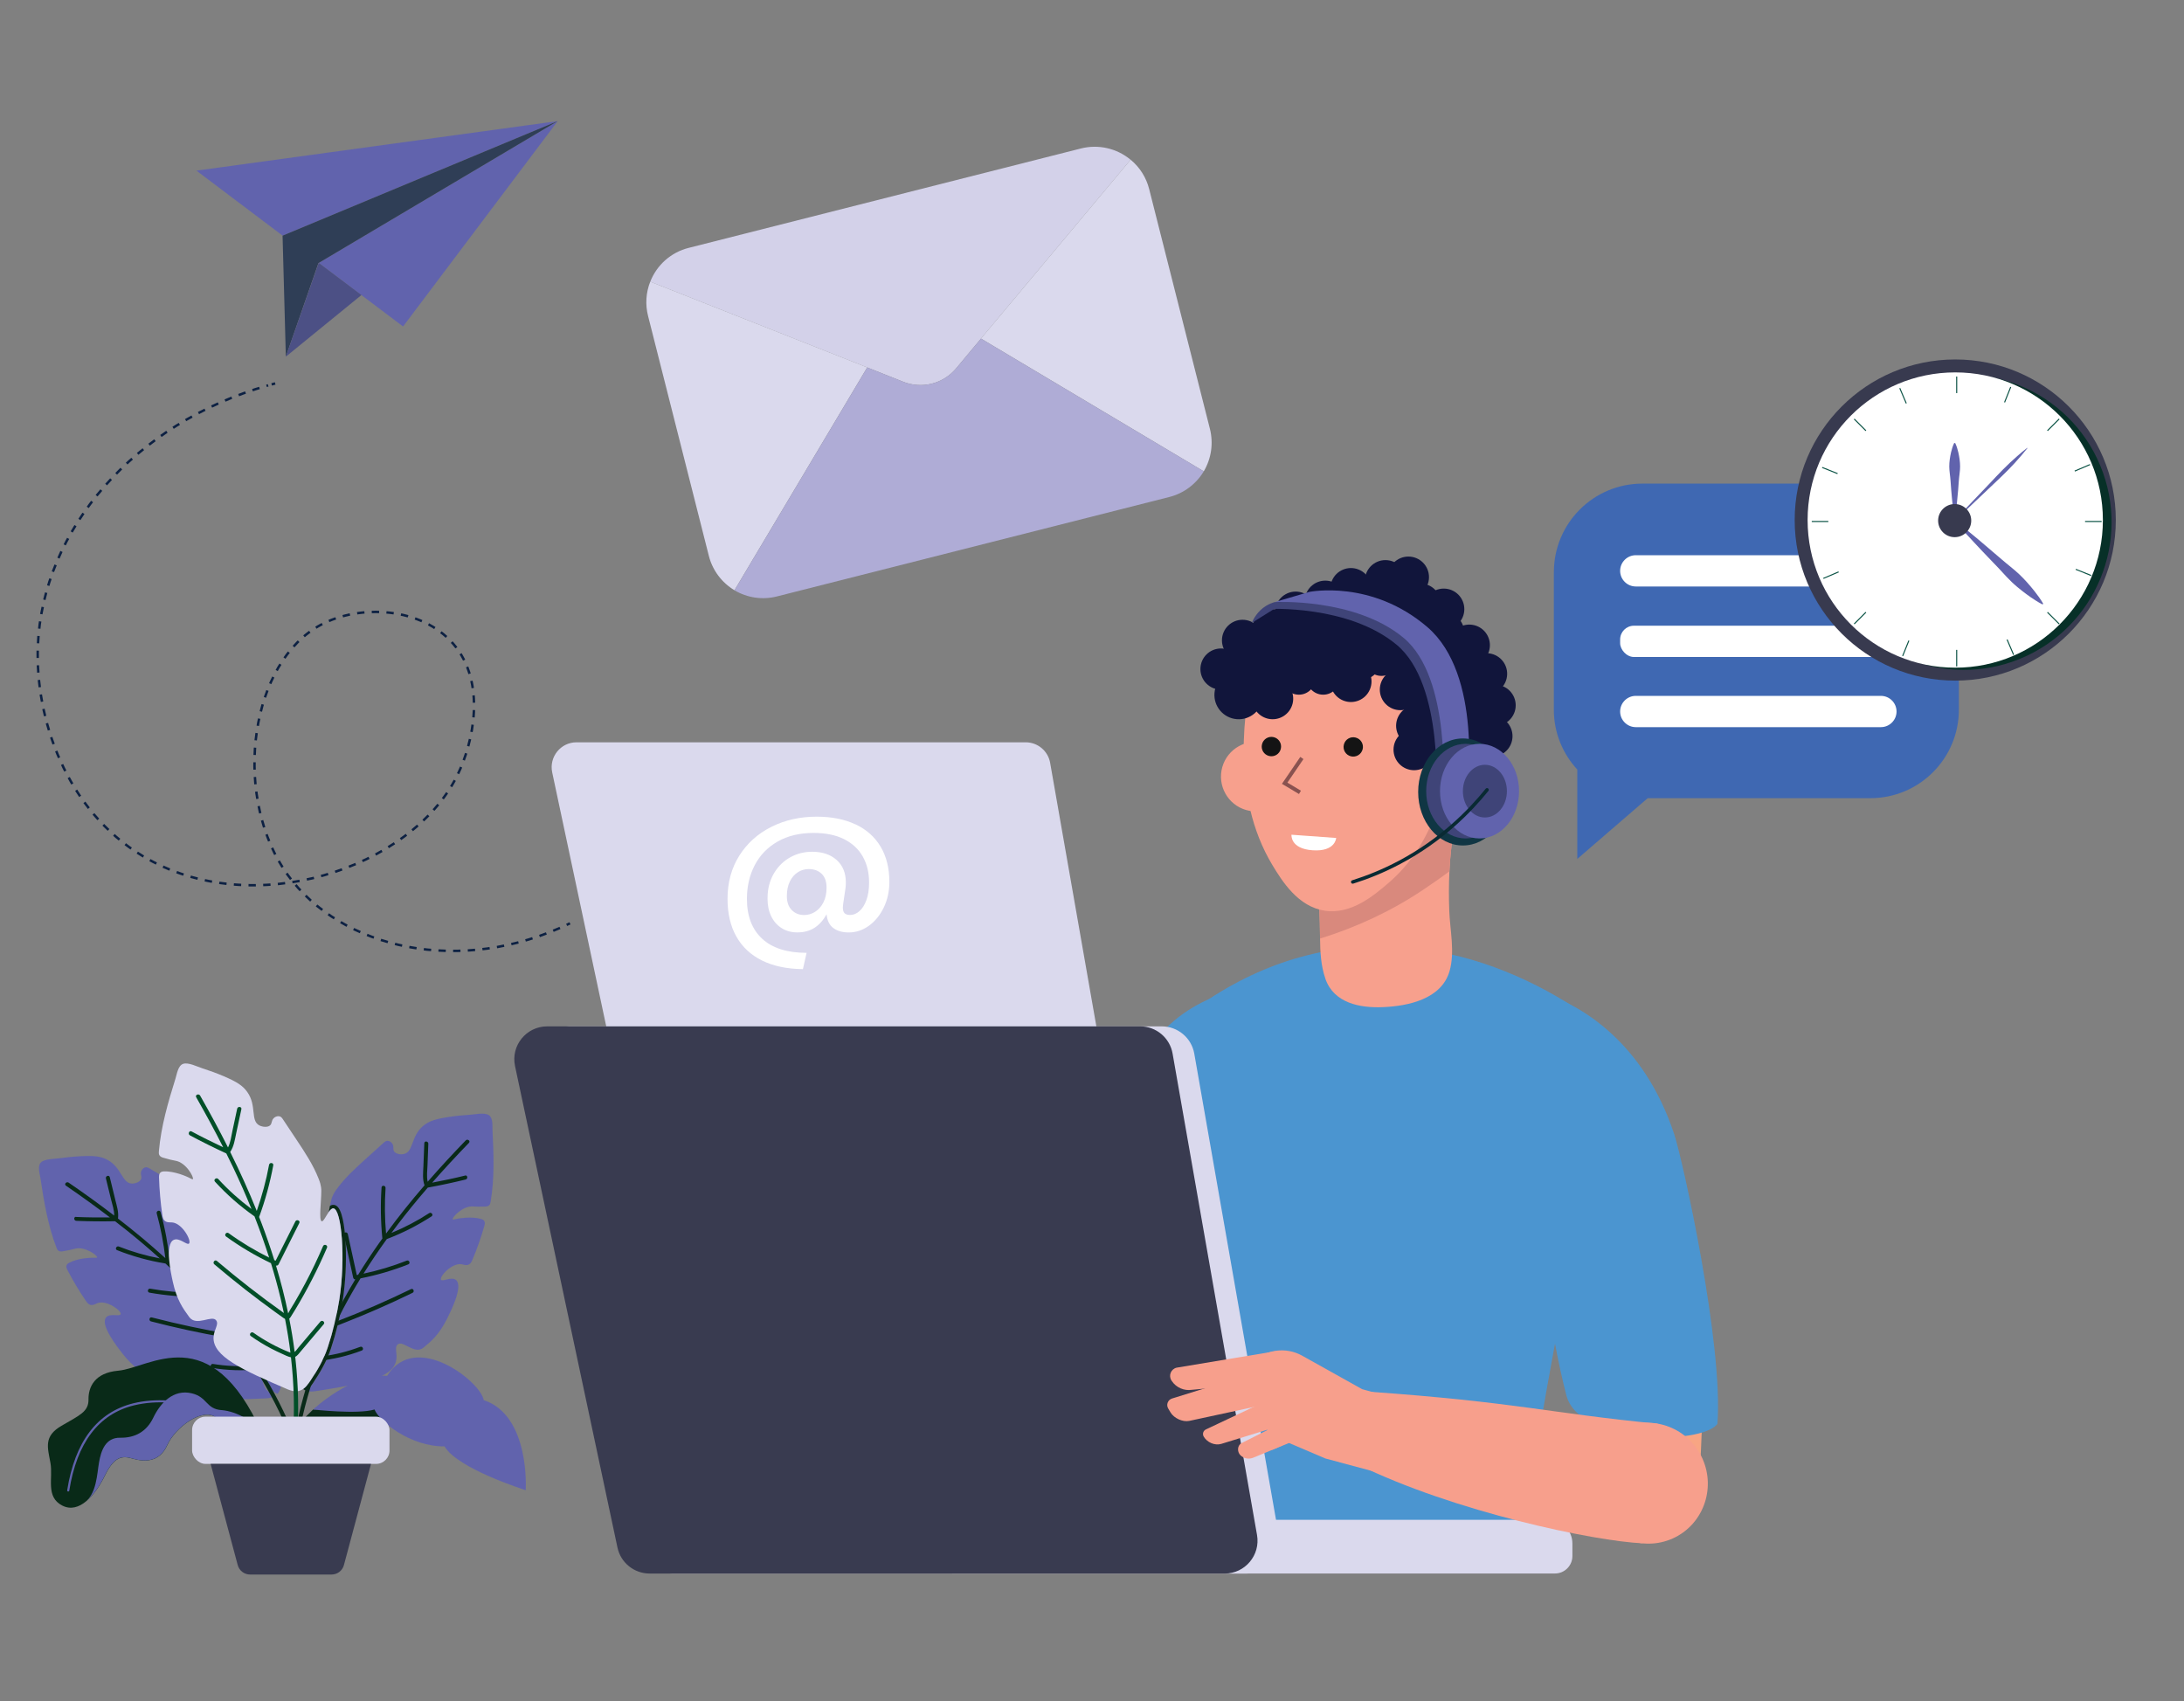 <?xml version="1.0" encoding="UTF-8"?>
<svg id="Layer_1" xmlns="http://www.w3.org/2000/svg" version="1.1" viewBox="0 0 500 389.4">
  <rect x="0" y="0" width="500" height="389.4" fill="#808080" stroke="none"/>
  <!-- Generator: Adobe Illustrator 29.1.0, SVG Export Plug-In . SVG Version: 2.1.0 Build 142)  -->
  <defs>
    <style>
      .st0, .st1, .st2, .st3, .st4, .st5, .st6 {
        fill: none;
      }

      .st0, .st1, .st2, .st4, .st5, .st6 {
        stroke-miterlimit: 10;
      }

      .st0, .st4 {
        stroke: #0d2143;
        stroke-width: .56px;
      }

      .st1 {
        stroke: #092a33;
        stroke-width: .8px;
      }

      .st1, .st3 {
        stroke-linecap: round;
      }

      .st7 {
        fill: #393b50;
      }

      .st8 {
        fill: #141414;
      }

      .st9 {
        fill: #ef8564;
      }

      .st10 {
        fill: #fff;
      }

      .st11 {
        fill: #014f28;
      }

      .st12 {
        fill: #dad9ed;
      }

      .st13 {
        fill: #2f3e56;
      }

      .st14 {
        fill: #d3d1e9;
      }

      .st2 {
        stroke: #895250;
        stroke-width: .88px;
      }

      .st15 {
        fill: #3f4478;
      }

      .st16 {
        fill: #4c5085;
      }

      .st3 {
        stroke: #00253e;
        stroke-linejoin: round;
        stroke-width: .61px;
      }

      .st17 {
        fill: #383a4f;
      }

      .st18 {
        fill: #afacd6;
      }

      .st4 {
        stroke-dasharray: 1.68 1.68;
      }

      .st19 {
        fill: #f8a583;
      }

      .st20 {
        fill: #4b95d0;
      }

      .st21 {
        fill: #f7a08d;
      }

      .st22 {
        fill: #11153b;
      }

      .st23 {
        fill: #103644;
      }

      .st24 {
        fill: #6163ad;
      }

      .st5 {
        stroke-width: .24px;
      }

      .st5, .st6 {
        stroke: #0a5244;
      }

      .st25 {
        fill: #092a18;
      }

      .st26 {
        fill: #073028;
      }

      .st27 {
        fill: #f79f8c;
      }

      .st6 {
        display: none;
        stroke-width: 2.93px;
      }

      .st28 {
        fill: #3f68b2;
      }

      .st29 {
        fill: #d9897d;
      }
    </style>
  </defs>
  <polygon class="st6" points="-285.28 30.7 -357.74 30.7 -357.74 -41.76 -400.71 -41.76 -400.71 30.7 -473.17 30.7 -473.17 73.68 -400.71 73.68 -400.71 146.13 -357.74 146.13 -357.74 73.68 -285.28 73.68 -285.28 30.7"/>
  <g>
    <path class="st12" d="M249.44,264.79h-99.69c-2.69,0-5.01-1.88-5.57-4.51l-17.76-83.46c-.75-3.55,1.95-6.89,5.57-6.89h102.82c2.77,0,5.14,1.99,5.61,4.72l14.64,83.46c.61,3.49-2.07,6.68-5.61,6.68Z"/>
    <g>
      <g id="Artwork_7">
        <g id="Artwork_19">
          <g id="Artwork_12">
            <g>
              <g>
                <g>
                  <path class="st19" d="M247.48,332.27c-7.45-3.76-10.89-12.14-6.99-19.86,3.89-7.72,13.1-10.93,20.55-7.16,7.46,3.77,10.35,13.08,6.44,20.8-3.9,7.72-12.55,10-20,6.22Z"/>
                  <path class="st19" d="M254.04,334.02c-38.6-7.38-59.43-15.55-74.53-21.21-5.39-2.03,1.34-16.02,7.06-15.4,0,0,35.8,6.39,66.15,11.44l1.32,25.17Z"/>
                  <g>
                    <path class="st19" d="M192.76,314.45c-4.14,3.42-13.27,4.6-20.44,1.4,0,0-4.77-3.13-5.24-8.02-.55-5.65,3.38-11.04,6.16-12.1,4.68-1.79,10.39,2.13,16.7,3.46,9.64,2.03,4.93,13.52,2.82,15.26Z"/>
                    <path class="st9" d="M175.4,296.85c-.07-.07-.2,0-.18.09,1.25,5.46,7.77,10.88,13.3,10.06.28-.04.31-.48.04-.56-2.55-.9-4.93-1.46-7.25-2.98-2.61-1.7-4.2-4.05-5.91-6.62Z"/>
                    <path class="st9" d="M178.9,307.93c-1.72.19-3.07,3.15-3.03,4.71.66-.62.97-1.49,1.45-2.21.54-.81,1.21-1.41,1.79-2.15.14-.17-.05-.37-.21-.35Z"/>
                  </g>
                </g>
                <path class="st19" d="M289.63,271.49c10.8-18.94,4.87-42.87-7.16-34.78-31.99,21.53-41.75,86.81-41.75,86.81l24.59,6.07s16.97-45.17,24.33-58.11Z"/>
                <path class="st20" d="M245.91,307.43c-.05-11.49,8.38-46.66,10.17-52.63,7.26-24.1,22.06-26.71,30.44-29.5,5.36,10.98,6.07,56.23-7.47,89.17-8.34,3.39-28.07-.13-33.13-7.04Z"/>
                <path class="st20" d="M273.17,350.24h80.19c-.42-5.1-.72-14.47-.76-23.63,7.95-46.56,18.74-88.9,8.2-95.78-23.14-15.09-54.44-21.58-84.08-2.08.03-.02,1.5,13.12-2.86,21.2-6.98,12.93-13.33,29.09-2.92,53.26,3.09,7.18,2.14,34.16,2.23,47.03Z"/>
                <path class="st19" d="M330.44,199.98l-22.88-.98-1.75,20.7c6.22,3.54,17.06,3.74,24.58,1.06l.05-20.77Z"/>
                <g>
                  <g>
                    <path class="st19" d="M354.27,275.95c-5.84-21.01,5.76-42.76,15.45-31.97,25.75,28.69,19.26,94.39,19.26,94.39l-25.33-.12s-5.41-47.94-9.38-62.29Z"/>
                    <path class="st19" d="M388.93,338.94c-.99,6.96-6.74,11.96-13.95,10.94-7.21-1.02-12.25-7.5-11.26-14.45.99-6.96,7.63-11.78,14.84-10.75,7.21,1.03,11.36,7.31,10.37,14.27Z"/>
                  </g>
                  <path class="st20" d="M393.18,325.97c1.41-18.14-7.93-60.38-9.88-66.3-6.96-21.07-21.26-29.42-29.62-32.25-5.41,10.95-2.7,62.6,4.92,92,2.95,11.37,30.96,11.44,34.57,6.55Z"/>
                </g>
              </g>
              <g>
                <g>
                  <path class="st21" d="M303.43,224.06c1.94,5.59,7.92,6.72,13.16,6.5,5.78-.24,13.39-1.82,15.26-8.22,1.28-4.41.1-9.4-.06-13.9-.11-2.99-.11-5.99.04-8.98.09-1.84.23-3.67.44-5.5.17-1.48.36-2.95.59-4.42.15-.99.32-1.98.5-2.95.13-.69.89-2.55.08-3-.75-.41-2.21.93-2.81,1.31-8.81,5.67-18.05,10.69-27.6,15-.38.17-.77.35-.98.7-.2.33-.2.75-.19,1.14.09,3.14.19,6.29.29,9.43.03,1.22.04,2.45.06,3.67.04,3.11.18,6.21,1.22,9.2h0Z"/>
                  <path class="st29" d="M302.21,214.86c8.33-2.58,16.3-6.28,23.53-11.12,2.01-1.35,4.08-2.77,6.09-4.27.09-1.84.23-3.67.44-5.5.17-1.48.36-2.95.59-4.42.15-.99.32-1.98.5-2.95.13-.69.89-2.55.08-3-.75-.41-3.19-1.23-3.79-.84-8.81,5.67-17.06,12.84-26.62,17.16-.38.17-.77.35-.98.7-.2.33-.2.75-.19,1.14.09,3.14.19,6.29.29,9.43.03,1.22.04,2.45.06,3.67h0Z"/>
                  <g>
                    <path class="st21" d="M295.15,179.96c-1.2,4.23-5.61,6.68-9.84,5.48-4.23-1.2-6.68-5.61-5.48-9.84,1.2-4.23,5.61-6.68,9.84-5.48,4.23,1.2,6.69,5.61,5.48,9.84Z"/>
                    <path class="st21" d="M287.01,152.7c-2.04,8.85-5.48,29.2,4.33,45.4,2.22,3.66,5.83,9.45,11.92,10.38,6.16.94,11.43-3.61,14.74-6.46,8.8-7.59,11.25-17.52,11.65-19.26,2.31-9.96,2.46-30.14-11.54-36.91-9.27-4.48-21.72-1.62-31.1,6.85Z"/>
                    <g>
                      <path class="st8" d="M293.22,171.44c-.29,1.19-1.49,1.92-2.68,1.62-1.19-.29-1.92-1.49-1.62-2.68.29-1.19,1.49-1.92,2.68-1.63,1.19.29,1.92,1.49,1.62,2.68h0Z"/>
                      <path class="st8" d="M311.96,171.51c-.29,1.19-1.49,1.92-2.68,1.63-1.19-.29-1.92-1.49-1.62-2.68.29-1.19,1.49-1.92,2.68-1.62,1.19.29,1.92,1.49,1.62,2.68Z"/>
                      <polyline class="st2" points="298.05 173.52 294.11 179.3 297.61 181.39"/>
                    </g>
                  </g>
                  <path class="st10" d="M295.67,191.09l10.23.74s-.15,3.17-5.37,2.82c-5.21-.34-4.86-3.56-4.86-3.56h0Z"/>
                </g>
                <g>
                  <path class="st21" d="M338.01,179.65c-.02.3-.06.6-.12.9-.03.16-.07.33-.12.49-.46,1.62-1.49,2.92-2.81,3.76-.52.33-1.09.59-1.68.76-.69.2-1.42.3-2.15.26-.5-.02-1.01-.1-1.51-.24-3.51-1-5.54-4.66-4.54-8.16,1-3.51,4.66-5.54,8.16-4.54.95.27,1.8.74,2.5,1.35,1.55,1.33,2.42,3.34,2.28,5.42Z"/>
                  <path class="st22" d="M305.56,158.68"/>
                  <circle class="st22" cx="283.6" cy="159.08" r="5.57" transform="translate(101.67 428.6) rotate(-85.27)"/>
                  <circle class="st22" cx="291.37" cy="159.94" r="4.71" transform="translate(68.76 406.78) rotate(-76.72)"/>
                  <circle class="st22" cx="291.93" cy="152.41" r="4.71"/>
                  <circle class="st22" cx="309.28" cy="156" r="4.71" transform="translate(46.8 382.04) rotate(-67.5)"/>
                  <circle class="st22" cx="311.53" cy="150.94" r="4.71" transform="translate(93.06 419.46) rotate(-76.72)"/>
                  <circle class="st22" cx="320.6" cy="157.87" r="4.71"/>
                  <circle class="st22" cx="324.34" cy="166.15" r="4.71" transform="translate(88.12 443.64) rotate(-76.72)"/>
                  <circle class="st22" cx="323.74" cy="171.61" r="4.71"/>
                  <circle class="st22" cx="328.44" cy="159.94" r="4.71" transform="translate(54.98 402.18) rotate(-67.5)"/>
                  <circle class="st22" cx="294.15" cy="147.7" r="4.71" transform="translate(82.82 400.05) rotate(-76.72)"/>
                  <circle class="st22" cx="279.53" cy="153.16" r="4.71"/>
                  <circle class="st22" cx="286.67" cy="153.16" r="4.71"/>
                  <circle class="st22" cx="284.46" cy="146.59" r="4.71"/>
                  <circle class="st22" cx="291.37" cy="144.16" r="4.71"/>
                  <circle class="st22" cx="296.63" cy="140.14" r="4.71"/>
                  <circle class="st22" cx="303.41" cy="137.63" r="4.71"/>
                  <circle class="st22" cx="309.28" cy="134.75" r="4.71" transform="translate(66.43 368.92) rotate(-67.5)"/>
                  <circle class="st22" cx="317.18" cy="132.93" r="4.71"/>
                  <circle class="st22" cx="322.44" cy="132.12" r="4.71"/>
                  <circle class="st22" cx="325.17" cy="138.29" r="4.71" transform="translate(72.97 385.79) rotate(-67.5)"/>
                  <circle class="st22" cx="330.53" cy="144.85" r="4.71"/>
                  <circle class="st22" cx="330.53" cy="139.45" r="4.71"/>
                  <circle class="st22" cx="336.4" cy="147.7" r="4.71" transform="translate(115.36 441.17) rotate(-76.72)"/>
                  <circle class="st22" cx="340.35" cy="154.26" r="4.71" transform="translate(112.02 450.06) rotate(-76.72)"/>
                  <circle class="st22" cx="342.27" cy="161.44" r="4.71" transform="translate(88.57 442.24) rotate(-73.15)"/>
                  <circle class="st22" cx="341.56" cy="168.53" r="4.71" transform="translate(55.15 419.59) rotate(-67.5)"/>
                  <path class="st22" d="M344.65,176.32c0,2.6-2.11,4.7-4.7,4.7-.34,0-.68-.04-1-.11-.37-.08-.72-.2-1.06-.36.06-.3.1-.6.12-.9.14-2.09-.73-4.09-2.28-5.42.77-1.55,2.37-2.61,4.22-2.61,2.6,0,4.7,2.11,4.7,4.71Z"/>
                  <path class="st22" d="M339.28,182.49c0,1.63-1.03,3.02-2.47,3.56-.41.15-.86.24-1.33.24-.83,0-1.59-.27-2.22-.72.6-.17,1.16-.43,1.68-.76,1.32-.84,2.35-2.14,2.81-3.76.05-.16.09-.33.12-.49.06-.3.1-.6.12-.9.39.35.71.78.94,1.26.22.48.34,1.01.34,1.58Z"/>
                  <path class="st22" d="M337.67,188.44c0,2.1-1.7,3.79-3.79,3.79s-3.79-1.7-3.79-3.79c0-1.01.4-1.93,1.04-2.61.74.04,1.47-.06,2.15-.26.6-.17,1.16-.43,1.68-.76.74.22,1.38.66,1.86,1.24.53.65.85,1.49.85,2.39Z"/>
                  <circle class="st22" cx="297.36" cy="155.24" r="3.79"/>
                  <circle class="st22" cx="302.93" cy="155.24" r="3.79"/>
                  <circle class="st22" cx="316.27" cy="150.94" r="3.79"/>
                  <path class="st22" d="M317.18,134.75l-13.76,2.89-18.3,10.07-3.95,9.41,15.46-.37,9.33-.74,7.39-4.55,4.38.46,2.87,5.97,3.14,9.92v3.83l6.14,1.62c.45-.18,2.18-.79,4.15-.07,2.56.94,3.43,3.34,3.54,3.67,1.57-2.41,3.13-4.82,4.7-7.23v-11.74l-7.03-9.81-12.07-12.62-5.99-.69Z"/>
                </g>
              </g>
            </g>
          </g>
        </g>
      </g>
      <g>
        <path class="st15" d="M291.85,137.83c-.58.16-1.27.42-1.98.85-2.02,1.23-2.93,3.07-3.29,3.92,1.76-1.1,3.51-2.19,5.27-3.29l8.68-2.33-8.68.85Z"/>
        <g>
          <path class="st15" d="M290.26,139.41s18.4-1.02,29.47,8.18c11.07,9.19,9,35.29,9,35.29l5.54-.4s3.67-24.84-9.1-35.78c-12.77-10.95-26.99-9.62-26.99-9.62l-7.92,2.33Z"/>
          <path class="st24" d="M291.85,137.83s18.4-1.02,29.47,8.18c11.07,9.19,9,35.29,9,35.29l5.54-.4s3.67-26.42-9.1-37.36c-12.77-10.95-26.99-8.04-26.99-8.04l-7.92,2.33Z"/>
        </g>
        <ellipse class="st23" cx="334.91" cy="181.3" rx="10.24" ry="12.25"/>
        <ellipse class="st15" cx="335.56" cy="181.11" rx="9.05" ry="10.83"/>
        <ellipse class="st24" cx="338.72" cy="181.11" rx="9.05" ry="10.83"/>
        <ellipse class="st15" cx="339.95" cy="181.11" rx="5.04" ry="6.03"/>
        <path class="st1" d="M340.44,180.81c-3.96,4.9-10.43,11.52-20.05,16.62-3.81,2.02-7.45,3.45-10.7,4.47"/>
      </g>
    </g>
    <g>
      <path class="st12" d="M218.1,347.92h136.46c2.99,0,5.42,2.43,5.42,5.42v2.88c0,2.2-1.79,3.99-3.99,3.99h-137.89c-2.99,0-5.42-2.43-5.42-5.42v-1.46c0-2.99,2.43-5.42,5.42-5.42Z"/>
      <g>
        <path class="st12" d="M285.28,360.22h-131.56c-3.57,0-6.66-2.5-7.4-5.99l-23.43-110.13c-1-4.71,2.59-9.14,7.4-9.14h135.68c3.68,0,6.82,2.64,7.45,6.26l19.31,110.13c.81,4.63-2.75,8.88-7.45,8.88Z"/>
        <path class="st7" d="M280.36,360.22h-131.64c-3.55,0-6.62-2.48-7.36-5.96l-23.45-110.21c-1-4.68,2.57-9.09,7.36-9.09h135.77c3.66,0,6.78,2.63,7.41,6.23l19.33,110.21c.81,4.61-2.74,8.83-7.41,8.83Z"/>
      </g>
    </g>
    <g>
      <path class="st28" d="M355.74,130.97c0-11.19,9.07-20.26,20.26-20.26h52.2c11.19,0,20.26,9.07,20.26,20.26v31.49c0,11.19-9.07,20.26-20.26,20.26h-50.98l-16.12,13.91v-20.46c-3.32-3.61-5.37-8.41-5.37-13.7v-31.49Z"/>
      <path class="st10" d="M430.61,134.26h-56.12c-1.97,0-3.58-1.61-3.58-3.58h0c0-1.97,1.61-3.58,3.58-3.58h56.12c1.97,0,3.58,1.61,3.58,3.58h0c0,1.97-1.61,3.58-3.58,3.58Z"/>
      <rect class="st10" x="370.91" y="143.24" width="63.28" height="7.16" rx="3.16" ry="3.16"/>
      <path class="st10" d="M430.61,166.46h-56.12c-1.97,0-3.58-1.61-3.58-3.58h0c0-1.97,1.61-3.58,3.58-3.58h56.12c1.97,0,3.58,1.61,3.58,3.58h0c0,1.97-1.61,3.58-3.58,3.58Z"/>
    </g>
    <polygon class="st24" points="44.97 39.06 127.68 27.72 64.71 53.95 44.97 39.06"/>
    <polygon class="st24" points="127.68 27.72 92.28 74.74 72.98 60.19 127.68 27.72"/>
    <polygon class="st13" points="65.44 81.65 64.69 53.95 127.69 27.71 72.9 60.23 65.44 81.65"/>
    <polygon class="st16" points="65.44 81.65 82.75 67.54 72.96 60.17 65.44 81.65"/>
    <g>
      <g>
        <path class="st27" d="M316.68,337.44l-13.26-3.56-9.37-4-7.34-17.99c3.03-2.99,7.69-3.62,11.41-1.54l13.73,7.67,6.11,1.68-1.27,17.74Z"/>
        <g>
          <path class="st27" d="M290.03,321.45l-2.15-7.14-1.64.28-17.91,5.56c-.97.3-1.4,1.43-.88,2.3l.53.89c.79,1.32,2.77,2.25,4.28,1.94l17.77-3.83Z"/>
          <path class="st27" d="M289.74,320.78l-13.66,6.45c-.62.29-.85,1.04-.51,1.63.78,1.35,2.53,2.12,4.03,1.68l12.36-3.8-2.21-5.97Z"/>
          <polygon class="st27" points="287.19 315.77 287.45 316.8 287.45 316.8 287.19 315.77"/>
          <path class="st27" d="M269.38,313.09c-1.32.31-1.93,1.84-1.17,2.96l.07.11c1.01,1.5,2.8,2.28,4.6,2l14.57-1.36-.26-1.03.27,1.03h0s3.83,15.09,3.83,15.09c0,0,1.91-.81,3.9-1.81l-3.13-20.76-22.67,3.77Z"/>
          <path class="st27" d="M291.79,326.55l-7.55,3.81c-.99.52-1.05,2-.26,2.78.77.75,1.91.98,2.91.57l8.99-3.7-.13-1.15-3.96-2.31Z"/>
        </g>
      </g>
      <g>
        <path class="st27" d="M371.68,326.89c-6.91,3.08-9.97,11.24-6.86,18.24,3.1,6.98,11.2,10.15,18.11,7.07,6.88-3.08,9.95-11.25,6.85-18.24-3.11-7-11.21-10.15-18.1-7.07Z"/>
        <path class="st27" d="M310.76,335.23l2.56-16.64c33.92,2.39,41.36,4.93,66.18,7.33l-3.43,27.38c-10.82-.44-43.13-7.17-65.31-18.08h0Z"/>
      </g>
    </g>
    <g id="Artwork_2">
      <g>
        <g>
          <g>
            <path class="st24" d="M61.5,317.56c.7.7,1.35,1.23,2.03,1.53.59-.66.85-1.63,1.02-2.84.37-2.71.58-5.39.22-8.12-.47-3.52-1.21-7.01-2.24-10.41-2.75-9.06-8.24-18.14-9.91-17.55-.93.33-.46,3.59-1.08,3.65-.44.04-1.12-1.57-1.82-3.29-.44-.43-.88-.73-1.23-.62-1.77.57-.57,11.63,2.9,20.93,1.3,3.49,2.9,6.87,4.75,10.1,1.43,2.5,3.32,4.6,5.35,6.62Z"/>
            <path class="st24" d="M12.9,285.57c.11.29.24.59.49.76.35.23.77.16.98.12,1.3-.23,1.96-.35,2.68-.56,2.31-.69,5.33,1.53,5.19,1.96-.04.12-.31.06-1.34.08,0,0-3.01.05-5.06,1.14-.18.1-.5.28-.61.62-.12.36.05.75.23,1.09,1.26,2.41,2.65,4.75,4.19,7,.25.37.54.76.97.91.65.21,1.24-.18,1.64-.35,2.09-.86,5.6,1.71,5.37,2.5-.18.63-2.53-.31-3.37.78-1.33,1.73,2.58,6.72,3.77,8.23,2.56,3.27,4.53,4.31,6.62,5.44,2.37,1.27,4.23-2.65,5.63-1.91.99.53.41,2,1.1,3.59,1.66,3.78,8.52,3.67,19.53,3.15.83-.04,1.47-.2,1.96-.48-.35-.19-.68-.42-.99-.68,0,0-.49-.38-.91-.84-1.07-1.13-1.92-7.23-1.92-7.23-.61-4.43-4.77-3.8-8.37-9.77-1.25-2.08-1.46-.67-3.29-12.71-.36-2.39-.85-6.66-.01-8.39.21-.44.51-.73.89-.85.04-.01.09-.03.13-.04.27-.06.54-.02.79.08-.2-.47-.4-.92-.59-1.31-.06-.12-.18-.37-.38-.67-.27-.41-.63-.84-1.24-1.41-2.43-2.26-5.31-3.96-8.17-5.64-1.52-.9-3.05-1.79-4.57-2.69-.18-.11-.37-.22-.58-.26-.58-.11-1.14.37-1.33.93-.25.74.21,1.16-.02,1.75-.27.69-1.35,1.05-2.09,1.04-2.28-.04-2.35-3.66-5.59-5.42-1.54-.83-3.04-.99-6.05-.85-1.68.08-3.35.25-5.02.48-1.1.16-3.36.11-4.2.96-.83.85-.25,2.59-.1,3.6.81,5.39,1.7,10.74,3.65,15.86Z"/>
            <path class="st25" d="M17.43,278.59c2.58.11,5.16.13,7.73.1-3.29-2.51-6.65-4.92-10.06-7.26-.49-.34.12-1.03.61-.7,3.54,2.42,7.02,4.93,10.43,7.54.03-1.23-.42-2.51-.71-3.67-.39-1.61-.78-3.21-1.18-4.82-.14-.57.73-.88.88-.3.42,1.73.85,3.46,1.27,5.2.34,1.38.82,2.83.61,4.27,3.73,2.88,7.35,5.89,10.84,9.06-.4-3.46-1.05-6.88-1.97-10.24-.16-.57.72-.88.88-.3,1.03,3.74,1.74,7.56,2.14,11.42,0,.02,0,.04-.01.07.3.27.6.54.89.82,2.13,2.01,4.21,4.08,6.21,6.22.11,0,.21,0,.32,0,.05-3.2.09-6.41.14-9.61,0-.59.93-.65.92-.06-.05,3.36-.1,6.73-.14,10.09,0,.23-.15.45-.39.48,2.44,2.65,4.76,5.4,6.95,8.25.02-.29.02-.65.03-.75.07-.67.13-1.35.18-2.02.13-1.6.22-3.2.28-4.8.11-2.99.09-5.99-.05-8.98-.03-.59.9-.65.92-.06.23,5.06.12,10.13-.34,15.17-.06.62-.11,1.25-.19,1.87-.02.18-.05.35-.12.5,1.47,1.96,2.88,3.97,4.22,6.02.01-.02.02-.04.03-.06.15-.35.2-.78.29-1.15.2-.77.39-1.54.59-2.3.42-1.63.83-3.26,1.25-4.89.15-.58,1.06-.4.91.18-.48,1.87-.96,3.74-1.44,5.61-.23.91-.45,1.83-.7,2.73-.08.3-.19.57-.35.79.1.16.21.32.31.48,3.08,4.91,5.74,10.09,7.86,15.49.22.56-.66.85-.88.3-2.17-5.52-4.91-10.79-8.09-15.79-.69.18-1.49.14-2.19.17-.85.03-1.7.03-2.54,0-1.74-.05-3.47-.23-5.18-.51-.59-.1-.41-1,.18-.91,2.96.48,5.96.63,8.95.4.08,0,.15-.01.22-.03-1.35-2.09-2.78-4.12-4.28-6.11-.23,0-.47-.05-.69-.09-.68-.11-1.36-.23-2.04-.35-2.58-.45-5.15-.96-7.71-1.51-2.9-.62-5.78-1.31-8.65-2.05-.57-.15-.4-1.06.18-.91,5.93,1.53,11.92,2.81,17.96,3.83.04,0,.1.02.16.04-.67-.88-1.36-1.74-2.06-2.6-1.68-2.05-3.43-4.04-5.23-5.98-3.81.02-7.61-.3-11.36-.96-.59-.1-.41-1.01.18-.91,3.4.6,6.84.92,10.29.94-2.19-2.31-4.47-4.54-6.81-6.7-3.79-.62-7.51-1.64-11.08-3.06-.56-.22-.14-1.05.41-.83,3.03,1.2,6.17,2.1,9.37,2.72-2.49-2.24-5.04-4.4-7.65-6.49-.85-.68-1.72-1.35-2.59-2.02-2.96.06-5.91.03-8.87-.09-.59-.02-.65-.95-.06-.92Z"/>
          </g>
          <g>
            <path class="st24" d="M71.08,316.09c-.55.82-1.08,1.48-1.69,1.9-.71-.53-1.16-1.42-1.56-2.58-.9-2.58-1.64-5.17-1.84-7.91-.25-3.54-.21-7.11.12-10.65.89-9.43,4.46-19.42,6.21-19.17.98.14,1.17,3.43,1.79,3.36.44-.05.78-1.76,1.13-3.58.35-.51.72-.89,1.08-.85,1.85.2,2.87,11.28,1.32,21.09-.58,3.68-1.48,7.31-2.65,10.84-.91,2.73-2.34,5.17-3.92,7.55Z"/>
            <path class="st24" d="M112.33,275.06c-.05.3-.11.63-.33.84-.3.29-.73.31-.93.31-1.32.03-1.99.05-2.73-.02-2.4-.22-4.91,2.56-4.7,2.95.06.11.31,0,1.33-.19,0,0,2.97-.55,5.19.11.2.06.54.17.72.48.19.33.1.75,0,1.12-.75,2.62-1.65,5.19-2.71,7.7-.17.42-.38.86-.77,1.08-.59.34-1.26.07-1.68-.01-2.22-.43-5.15,2.79-4.76,3.52.31.58,2.42-.81,3.46.09,1.65,1.43-1.19,7.1-2.05,8.81-1.86,3.71-3.58,5.13-5.41,6.65-2.07,1.72-4.68-1.76-5.9-.74-.86.72,0,2.04-.37,3.74-.87,4.03-7.61,5.29-18.51,6.98-.82.13-1.48.09-2.01-.08.61-.51,1.11-1.17,1.57-1.86,1.42-2.14,3.02-4.74,4.01-7.74,1.2-3.61,2.1-7.3,2.68-10.96.65-4.11.9-8.89.69-13.11-.12-2.42-.49-6.7-1.66-8.22-.3-.39-.65-.61-1.04-.65-.05,0-.09,0-.14,0-.28,0-.53.09-.76.23.1-.5.21-.98.32-1.41.03-.13.1-.4.24-.74.18-.45.45-.95.94-1.63,1.93-2.7,4.42-4.94,6.88-7.16,1.31-1.18,2.63-2.36,3.94-3.55.16-.14.32-.29.52-.37.55-.22,1.19.13,1.49.64.4.68.03,1.18.37,1.71.4.62,1.53.76,2.25.6,2.23-.5,1.58-4.06,4.39-6.42,1.34-1.12,2.79-1.57,5.76-2.04,1.66-.26,3.34-.43,5.01-.53,1.11-.07,3.32-.57,4.31.11.98.66.76,2.49.81,3.5.28,5.44.48,10.86-.42,16.27Z"/>
            <path class="st25" d="M106.5,269.11c-2.5.62-5.03,1.15-7.56,1.63,2.73-3.11,5.54-6.14,8.42-9.11.42-.43-.32-.99-.73-.57-2.98,3.08-5.9,6.23-8.72,9.47-.27-1.2-.09-2.54-.04-3.74.06-1.65.13-3.3.19-4.96.02-.59-.9-.72-.92-.12-.07,1.78-.14,3.56-.21,5.34-.06,1.42-.24,2.94.26,4.3-3.08,3.57-6.03,7.24-8.81,11.04-.3-3.47-.34-6.95-.11-10.43.04-.59-.88-.72-.92-.12-.26,3.87-.2,7.76.18,11.62,0,.02.02.04.02.06-.24.33-.48.65-.71.98-1.69,2.39-3.31,4.84-4.85,7.33-.1.02-.21.04-.31.06-.68-3.13-1.37-6.26-2.05-9.39-.13-.58-1.04-.46-.92.13.72,3.29,1.43,6.58,2.15,9.86.05.22.24.41.48.39-1.86,3.08-3.59,6.24-5.17,9.47-.08-.28-.15-.63-.18-.73-.2-.65-.39-1.29-.58-1.94-.45-1.54-.85-3.09-1.23-4.65-.7-2.91-1.28-5.85-1.74-8.81-.09-.59-1.01-.46-.92.13.78,5,1.9,9.95,3.36,14.8.18.6.36,1.2.56,1.8.06.17.12.33.22.46-1.05,2.21-2.04,4.46-2.94,6.74-.01-.02-.03-.03-.04-.05-.22-.31-.35-.73-.52-1.07-.35-.71-.69-1.43-1.04-2.14-.73-1.52-1.47-3.03-2.2-4.55-.26-.53-1.11-.18-.85.36.84,1.74,1.68,3.48,2.52,5.21.41.85.8,1.7,1.23,2.54.14.28.3.52.5.7-.07.18-.14.36-.21.54-2.04,5.43-3.61,11.03-4.62,16.74-.1.59.82.71.92.12,1.03-5.84,2.67-11.55,4.78-17.08.71.04,1.49-.16,2.18-.27.84-.14,1.67-.31,2.49-.5,1.69-.4,3.35-.91,4.97-1.53.56-.21.2-1.06-.36-.85-2.8,1.06-5.72,1.81-8.69,2.18-.08,0-.15.02-.22.02.91-2.31,1.91-4.59,2.98-6.84.23-.05.45-.15.66-.23.65-.25,1.29-.5,1.93-.75,2.44-.96,4.85-1.96,7.25-3.01,2.72-1.19,5.41-2.43,8.07-3.73.53-.26.18-1.12-.36-.85-5.51,2.68-11.12,5.13-16.84,7.33-.04.02-.09.04-.15.07.49-.99.99-1.98,1.5-2.96,1.24-2.34,2.55-4.64,3.94-6.9,3.74-.74,7.4-1.81,10.94-3.21.55-.22.2-1.07-.36-.85-3.21,1.27-6.52,2.26-9.9,2.98,1.69-2.7,3.47-5.34,5.34-7.92,3.59-1.36,7.03-3.11,10.25-5.2.5-.33-.07-1.06-.56-.73-2.73,1.78-5.63,3.29-8.64,4.53,1.99-2.69,4.06-5.32,6.2-7.88.7-.84,1.42-1.67,2.13-2.5,2.91-.53,5.8-1.15,8.67-1.85.57-.14.45-1.06-.13-.92Z"/>
          </g>
          <g>
            <path class="st25" d="M58.06,328.5s-2.61.72-8.58-3.99c-3.07-2.42-9.39,2.27-11.2,6.34-1.81,4.06-5.42,3.79-7.86,3.07-2.44-.72-4.24-.54-6.41,3.88-2.17,4.43-5.87,8.85-9.75,6.86-3.88-1.99-2.08-6.23-2.71-9.75s-1.63-6.1,2.53-8.51c4.15-2.42,6.22-3.23,6.18-6.03-.04-2.8,1.37-6.12,6.83-6.59,7.23-.63,21.08-12.12,32.87,14.27l-1.9.45Z"/>
            <path class="st24" d="M50.71,322.81c-3.56-.27-3.2-2.95-6.74-3.83-4.31-1.08-7.31,2.29-8.86,5.53-1.55,3.25-4.23,4.68-7.6,4.62-3.36-.06-4.37,2.95-4.84,5.64-.47,2.69-.54,7.26-3.37,9.22,1.88-1.37,3.51-3.78,4.7-6.2,2.17-4.43,3.97-4.61,6.41-3.88,2.44.72,6.05.99,7.86-3.07,1.81-4.06,8.13-8.76,11.2-6.34,5.97,4.71,8.58,3.99,8.58,3.99l1.9-.45c-1.31-2.36-5.68-4.97-9.24-5.24Z"/>
            <path class="st24" d="M15.62,341.44s-.03,0-.04,0c-.13-.02-.22-.14-.2-.28,1.78-11.18,6.88-17.89,15.18-19.92,10.09-2.47,22.54,2.25,26.67,5.6.1.08.12.23.04.34-.08.1-.24.12-.34.04-3.33-2.7-15.61-8.11-26.25-5.5-8.09,1.98-13.08,8.55-14.82,19.53-.02.12-.12.2-.24.2Z"/>
          </g>
          <path class="st25" d="M71.68,322.67l-3.06,3.02h19l3.12-3.8-19.06.78Z"/>
          <line class="st3" x1="48.16" y1="331.11" x2="86.68" y2="331.11"/>
          <path class="st24" d="M71.68,322.67s8.94-8.35,16.95-7.71c6.52-10.47,21.46,1.39,22.11,5.56,10.69,3.53,9.62,20.62,9.62,20.62,0,0-15.6-4.89-18.59-10.03-7.84.09-14.96-5.75-16.03-8.44-3.85,1.16-14.06,0-14.06,0Z"/>
          <g>
            <path class="st25" d="M78.42,297.81c-.58,3.66-1.48,7.35-2.68,10.96-1,3.01-2.59,5.6-4.01,7.74-.46.69-.96,1.36-1.57,1.86-.29-.09-.54-.22-.76-.39.61-.42,1.14-1.08,1.69-1.9,1.59-2.38,3.02-4.82,3.92-7.55,1.17-3.53,2.07-7.16,2.65-10.84,1.55-9.8.52-20.88-1.32-21.09-.36-.04-.73.35-1.08.85.09-.47.18-.95.27-1.4.23-.15.48-.23.76-.23.05,0,.09,0,.14,0,.4.04.75.26,1.04.65,1.16,1.52,1.54,5.81,1.66,8.22.21,4.22-.04,9-.69,13.11Z"/>
            <path class="st12" d="M77.65,297.69c-.58,3.68-1.48,7.31-2.65,10.84-.91,2.73-2.34,5.17-3.92,7.55-.55.82-1.08,1.48-1.69,1.9-.91.63-1.98.73-3.52.08-10.63-4.55-17.15-7.58-16.98-11.9.07-1.82,1.29-2.94.6-3.89-.98-1.35-4.53,1.5-6.18-.78-1.46-2.01-2.84-3.9-3.77-8.16-.43-1.97-1.84-8.46.21-9.48,1.29-.65,3.08,1.32,3.54.81.59-.64-1.56-4.67-3.92-4.82-.45-.03-1.2.08-1.71-.42-.34-.33-.43-.83-.5-1.3-.41-2.82-.66-5.67-.75-8.52-.01-.4,0-.85.28-1.14.27-.27.65-.29.86-.3,2.43-.09,5.3,1.24,5.3,1.24.98.45,1.21.64,1.3.54.32-.34-1.5-3.82-4-4.22-.78-.13-1.45-.31-2.78-.69-.21-.06-.64-.19-.87-.56-.17-.28-.15-.62-.12-.94.5-5.73,2.1-11.18,3.8-16.63.32-1.02.57-2.93,1.73-3.35,1.18-.43,3.29.66,4.41,1.01,1.68.54,3.34,1.14,4.96,1.84,2.9,1.25,4.26,2.08,5.32,3.57,2.25,3.14.66,6.58,2.79,7.67.69.35,1.88.5,2.45-.02.49-.46.24-1.06.82-1.64.44-.44,1.18-.63,1.68-.26.18.13.3.32.43.51,1.03,1.54,2.05,3.08,3.08,4.63,1.93,2.89,3.87,5.82,5.13,9.06.32.81.46,1.39.53,1.9.05.38.05.67.05.81,0,2.47-.59,6.68.08,6.94.39.15.97-1.17,1.61-2.09.35-.51.72-.89,1.08-.85,1.85.2,2.87,11.28,1.32,21.09Z"/>
            <path class="st11" d="M43.85,259.01c2.38,1.28,4.81,2.48,7.25,3.63-1.96-3.87-4.03-7.68-6.18-11.45-.31-.54.58-.92.89-.39,2.23,3.91,4.37,7.87,6.39,11.88.59-1.15.75-2.56,1.01-3.79.36-1.69.73-3.39,1.09-5.08.13-.61,1.1-.49.96.12-.39,1.83-.79,3.65-1.18,5.48-.31,1.45-.52,3.05-1.38,4.3,2.2,4.42,4.24,8.92,6.08,13.5,1.2-3.45,2.16-6.97,2.82-10.56.11-.61,1.08-.5.96.12-.74,4-1.81,7.93-3.21,11.75,0,.02-.03.04-.04.06.15.39.32.79.47,1.18,1.09,2.87,2.1,5.77,3.02,8.71.1.05.2.1.3.14,1.51-3,3.02-6,4.52-9,.28-.55,1.18-.19.9.37-1.58,3.15-3.17,6.31-4.75,9.46-.11.22-.35.35-.59.27,1.09,3.61,2.03,7.27,2.79,10.96.16-.27.32-.6.37-.69.37-.6.74-1.21,1.1-1.82.85-1.45,1.67-2.91,2.46-4.4,1.47-2.77,2.82-5.61,4.06-8.5.25-.57,1.15-.21.9.37-2.09,4.88-4.52,9.61-7.26,14.15-.34.56-.68,1.13-1.04,1.68-.1.16-.21.3-.34.41.49,2.52.91,5.06,1.23,7.61.02-.02.04-.03.06-.04.3-.26.55-.65.8-.95.54-.63,1.07-1.27,1.61-1.9,1.14-1.35,2.28-2.7,3.42-4.04.4-.48,1.18.11.77.59-1.31,1.55-2.61,3.09-3.92,4.64-.64.75-1.26,1.52-1.91,2.26-.22.24-.44.45-.7.58.02.2.05.4.07.6.66,6.04.8,12.14.33,18.21-.05.62-1.01.5-.96-.12.47-6.2.3-12.42-.41-18.59-.73-.15-1.47-.55-2.14-.85-.81-.36-1.61-.75-2.4-1.16-1.61-.85-3.17-1.8-4.65-2.85-.51-.36.08-1.13.59-.77,2.57,1.81,5.34,3.32,8.26,4.48.08.03.15.06.22.08-.32-2.59-.74-5.16-1.24-7.72-.22-.11-.42-.27-.61-.4-.59-.42-1.18-.84-1.77-1.27-2.22-1.61-4.42-3.26-6.58-4.94-2.45-1.91-4.86-3.88-7.23-5.89-.47-.4.11-1.18.59-.77,4.9,4.15,9.96,8.1,15.2,11.82.04.03.08.07.14.11-.24-1.13-.49-2.27-.76-3.39-.64-2.7-1.39-5.38-2.2-8.03-3.6-1.72-7.04-3.76-10.28-6.1-.51-.37.08-1.14.59-.77,2.93,2.13,6.04,3.99,9.28,5.6-1.02-3.18-2.14-6.33-3.36-9.44-3.3-2.32-6.33-4.98-9.05-7.95-.42-.46.34-1.06.76-.6,2.31,2.52,4.86,4.81,7.6,6.85-1.32-3.25-2.74-6.46-4.25-9.62-.49-1.04-1-2.06-1.51-3.09-2.82-1.3-5.59-2.67-8.33-4.14-.54-.29-.18-1.19.37-.9Z"/>
          </g>
        </g>
        <g>
          <rect class="st12" x="43.98" y="324.31" width="45.19" height="10.81" rx="3.07" ry="3.07"/>
          <path class="st7" d="M75.89,360.45h-18.63c-1.33,0-2.5-.89-2.84-2.18l-6.2-23.15h36.72l-6.2,23.15c-.34,1.29-1.51,2.18-2.84,2.18Z"/>
        </g>
      </g>
    </g>
    <g>
      <g>
        <circle class="st17" cx="447.63" cy="119.05" r="36.76"/>
        <circle class="st26" cx="449.61" cy="119.55" r="33.8" transform="translate(-11.52 181.16) rotate(-22.5)"/>
        <circle class="st10" cx="447.63" cy="119.05" r="33.8"/>
      </g>
      <g>
        <g>
          <line class="st5" x1="447.96" y1="86.2" x2="447.96" y2="89.99"/>
          <line class="st5" x1="447.96" y1="148.77" x2="447.96" y2="152.56"/>
        </g>
        <g>
          <line class="st5" x1="481.14" y1="119.38" x2="477.35" y2="119.38"/>
          <line class="st5" x1="418.57" y1="119.38" x2="414.78" y2="119.38"/>
        </g>
        <g>
          <line class="st5" x1="471.43" y1="95.91" x2="468.74" y2="98.6"/>
          <line class="st5" x1="427.18" y1="140.16" x2="424.5" y2="142.84"/>
        </g>
        <g>
          <line class="st5" x1="471.43" y1="142.84" x2="468.74" y2="140.16"/>
          <line class="st5" x1="427.18" y1="98.6" x2="424.5" y2="95.92"/>
        </g>
      </g>
      <g>
        <g>
          <line class="st5" x1="434.93" y1="88.86" x2="436.42" y2="92.35"/>
          <line class="st5" x1="459.5" y1="146.41" x2="460.99" y2="149.9"/>
        </g>
        <g>
          <line class="st5" x1="478.48" y1="106.35" x2="474.99" y2="107.84"/>
          <line class="st5" x1="420.93" y1="130.92" x2="417.44" y2="132.41"/>
        </g>
        <g>
          <line class="st5" x1="460.33" y1="88.59" x2="458.92" y2="92.11"/>
          <line class="st5" x1="437.01" y1="146.65" x2="435.59" y2="150.17"/>
        </g>
        <g>
          <line class="st5" x1="478.75" y1="131.75" x2="475.23" y2="130.33"/>
          <line class="st5" x1="420.69" y1="108.42" x2="417.17" y2="107.01"/>
        </g>
      </g>
      <g>
        <path class="st24" d="M447.47,119.15c2.54-2.72,5.5-5.84,8.09-8.53,2.01-2.15,4.03-4.28,6.26-6.2.74-.65,1.48-1.28,2.27-1.89l.06.06c-1.82,2.31-3.82,4.48-5.95,6.51-1.24,1.16-3.01,2.86-4.26,4.05-1.53,1.46-3.8,3.6-5.33,5.05,0,0-1.07,1-1.07,1l-.06-.06h0Z"/>
        <path class="st24" d="M447.38,118.65c-.36-2.84-.64-5.75-.83-8.61-.07-1.07-.28-2.15-.29-3.23,0-1.09.16-2.16.4-3.23.18-.74.38-1.45.72-2.15,0,0,.24,0,.24,0,.34.7.54,1.41.72,2.15.24,1.07.4,2.14.4,3.23,0,1.08-.22,2.15-.29,3.23-.04.54-.12,1.62-.16,2.15-.19,2.14-.4,4.32-.67,6.45h-.24Z"/>
        <path class="st24" d="M447.58,119.1c3.58,2.9,7.19,5.93,10.67,8.95,1.31,1.15,2.72,2.18,3.98,3.37,1.27,1.2,2.42,2.51,3.51,3.87.73.93,1.43,1.88,2.03,2.91l-.16.17c-.54-.27-1.05-.57-1.55-.89-1.48-.93-2.89-1.99-4.23-3.11-.89-.74-1.73-1.55-2.52-2.4-1.13-1.24-2.39-2.6-3.58-3.8-1.08-1.11-2.53-2.66-3.59-3.79-1.58-1.7-3.17-3.39-4.72-5.12l.16-.17h0Z"/>
        <circle class="st17" cx="447.5" cy="119.18" r="3.79"/>
      </g>
    </g>
    <path class="st10" d="M195.88,188.72c2.5,1.18,4.41,2.89,5.74,5.13,1.33,2.24,1.99,4.92,1.99,8.03,0,2.14-.43,4.1-1.28,5.87-.86,1.77-2,3.17-3.42,4.19-1.43,1.02-2.96,1.52-4.61,1.52-1.45,0-2.62-.34-3.52-1.01-.9-.67-1.41-1.72-1.54-3.15-.74,1.34-1.65,2.37-2.74,3.08-1.09.71-2.42,1.07-3.97,1.07-1.34,0-2.53-.32-3.55-.96-1.03-.64-1.83-1.54-2.4-2.69-.57-1.16-.86-2.49-.86-4.01,0-.48.01-.83.03-1.07.13-1.86.65-3.53,1.57-5.01.92-1.48,2.13-2.64,3.63-3.47,1.5-.83,3.16-1.25,4.98-1.25,2.36,0,4.23.63,5.63,1.9,1.4,1.26,2.09,2.98,2.09,5.14,0,.45-.03.93-.1,1.43l-.52,3.5c-.04.39-.07.65-.07.78,0,.63.14,1.07.41,1.33.27.26.69.39,1.25.39.76,0,1.46-.29,2.12-.86.66-.57,1.2-1.41,1.61-2.53.41-1.11.62-2.46.62-4.04,0-2.27-.49-4.26-1.46-5.97-.97-1.71-2.41-3.03-4.3-3.97-1.89-.94-4.2-1.41-6.93-1.41-3.2,0-5.95.66-8.26,1.98-2.3,1.32-4.05,3.13-5.24,5.42-1.19,2.29-1.78,4.85-1.78,7.69,0,3.94,1.16,6.98,3.49,9.13,2.32,2.15,5.72,3.23,10.17,3.23l-.84,3.73c-3.68-.04-6.8-.7-9.38-1.98-2.57-1.28-4.53-3.11-5.87-5.5-1.34-2.39-2.01-5.26-2.01-8.61,0-3.74.9-7.03,2.69-9.88,1.8-2.84,4.24-5.04,7.35-6.6,3.1-1.56,6.56-2.33,10.36-2.33,3.44,0,6.41.59,8.9,1.77ZM188.11,200.04c-.74-.72-1.72-1.09-2.95-1.09-.91,0-1.75.24-2.51.73-.77.49-1.38,1.2-1.83,2.13-.45.93-.68,2.03-.68,3.31,0,1.38.37,2.45,1.12,3.21.75.76,1.69,1.14,2.84,1.14.89,0,1.72-.24,2.5-.73.78-.49,1.41-1.2,1.9-2.14.49-.94.73-2.08.73-3.42,0-1.36-.37-2.4-1.1-3.13Z"/>
    <g>
      <path class="st0" d="M130.49,211.37c-.25.12-.51.24-.76.36"/>
      <path class="st4" d="M128.2,212.43c-25.22,11.07-52.18,3.83-63.44-13.77-11.36-17.74-7.45-47.05,8.76-55.66,8.85-4.7,22.95-4.05,30.24,4.38,7.65,8.86,4.65,22.66.88,30.24-10.54,21.16-46.78,33.38-71.87,18.41-17.67-10.54-24.76-31.55-24.1-48.21,1.05-26.49,22.05-50.93,52.72-59.6"/>
      <path class="st0" d="M62.19,88c.27-.07.54-.15.81-.22"/>
    </g>
    <g>
      <path class="st14" d="M258.84,36.57l-34.26,40.95-5.62,6.73c-2.96,3.62-7.94,4.88-12.27,3.11l-8.15-3.24-49.67-19.63c1.51-3.86,4.79-6.75,8.81-7.75l89.78-22.75c3.99-1.01,8.22-.05,11.38,2.58Z"/>
      <g>
        <path class="st12" d="M148.87,64.48l49.67,19.63-30.39,51.01c-2.93-1.75-5.05-4.59-5.88-7.91l-13.9-54.86c-.67-2.61-.5-5.37.5-7.88Z"/>
        <path class="st12" d="M263.09,43.29l13.9,54.86c.84,3.31.34,6.82-1.4,9.75l-51.01-30.39,34.26-40.95c2.1,1.73,3.59,4.09,4.25,6.73Z"/>
      </g>
    </g>
    <path class="st18" d="M224.58,77.52l-5.62,6.73c-2.96,3.62-7.94,4.88-12.27,3.11l-8.15-3.24-30.39,51.01c2.93,1.74,6.44,2.25,9.75,1.4l11.24-2.85h0l66.75-16.91h0s11.79-2.99,11.79-2.99c3.31-.83,6.15-2.95,7.91-5.88l-51.01-30.39Z"/>
  </g>
</svg>